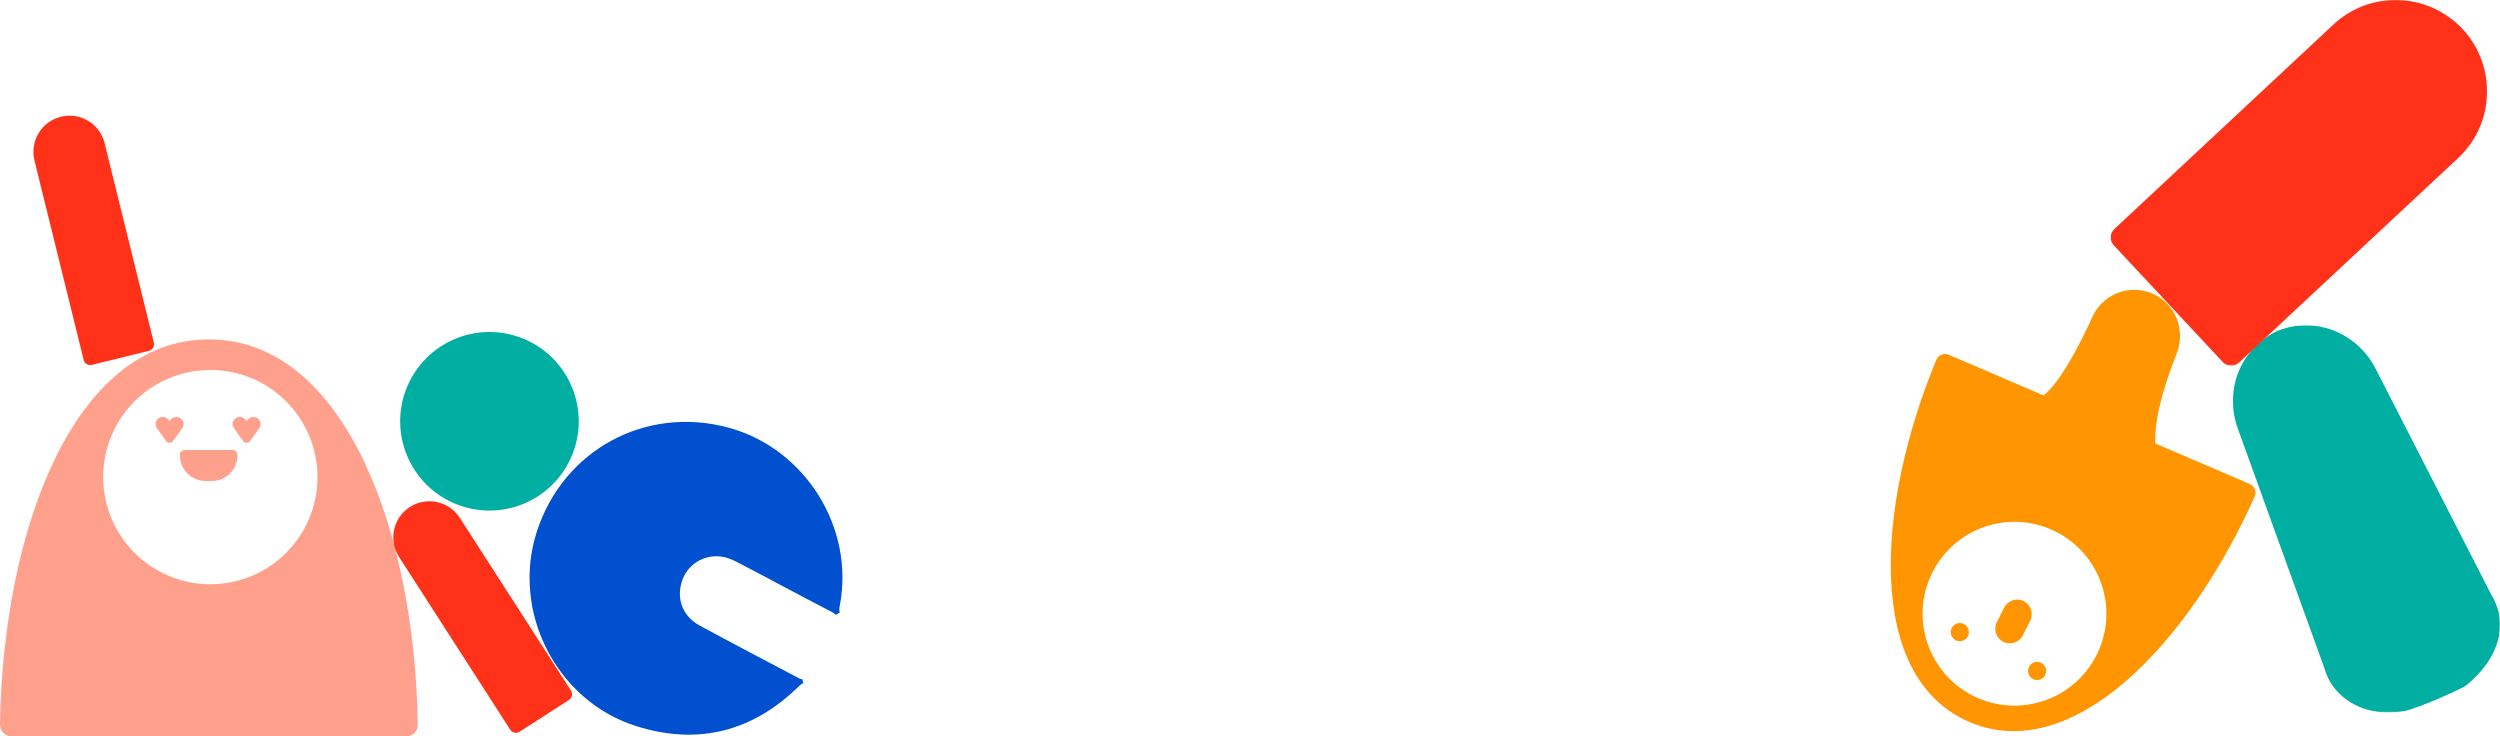 <?xml version="1.0" encoding="UTF-8"?>
<svg width="1952.917px" height="575.251px" viewBox="0 0 1952.917 575.251" version="1.1" xmlns="http://www.w3.org/2000/svg" xmlns:xlink="http://www.w3.org/1999/xlink">
    <title>Group 31</title>
    <defs>
        <polygon id="path-1" points="0 5.68434189e-14 208.645 5.68434189e-14 208.645 302.456 0 302.456"></polygon>
        <polygon id="path-3" points="0 0 294.021 0 294.021 285.662 0 285.662"></polygon>
    </defs>
    <g id="Page-1" stroke="none" stroke-width="1" fill="none" fill-rule="evenodd">
        <g id="Group-31" transform="translate(0.001, 0)">
            <path d="M80.61,372.695 C80.61,418.917 118.081,456.388 164.303,456.388 C210.525,456.388 247.996,418.917 247.996,372.695 C247.996,326.473 210.525,289.002 164.303,289.002 C118.081,289.002 80.61,326.473 80.61,372.695 L80.61,372.695 Z M9,575.251 C4.008,575.251 -0.07,571.181 1.77635684e-14,566.189 C2.116,416.313 56.679,265.138 163.177,265.138 C269.674,265.138 324.238,416.313 326.354,566.189 C326.423,571.181 322.346,575.251 317.354,575.251 L9,575.251 Z" id="Fill-1" fill="#FFA08D"></path>
            <path d="M496.996,567.22 C545.495,582.53 588.318,571.378 624.523,535.631 C625.66,534.508 626.631,533.89 627.629,533.682 C627.596,533.598 627.556,533.517 627.524,533.433 C627.169,532.511 626.899,531.54 626.783,530.556 C626.053,530.64 625.251,530.449 624.29,529.938 C598.342,516.146 572.225,502.662 546.432,488.586 C532.618,481.047 527.818,466.533 533.327,452.267 C538.191,439.668 551.979,432.211 565.553,435.16 C569.065,435.923 572.51,437.398 575.725,439.053 C587.773,445.256 599.712,451.669 611.692,458.003 C624.48,464.764 637.219,471.619 650.092,478.214 C651.351,478.859 652.151,479.537 652.609,480.328 C653.741,479.742 654.874,479.158 656.002,478.566 C655.534,477.176 655.541,475.477 655.981,473.212 C667.796,412.325 628.968,350.347 569.143,334.084 C504.488,316.507 439.98,351.467 419.351,415.262 C399.207,477.556 434.418,547.465 496.996,567.22" id="Fill-3" fill="#0050D0"></path>
            <path d="M444.46,546.769 L405.862,571.61 C403.415,573.185 400.155,572.478 398.58,570.031 L311.707,435.05 C303.272,421.945 307.058,404.483 320.164,396.048 L320.164,396.048 C333.269,387.614 350.731,391.4 359.166,404.506 L446.039,539.487 C447.614,541.934 446.907,545.194 444.46,546.769" id="Fill-5" fill="#FF3119"></path>
            <path d="M116.302,274.055 L71.737,285.048 C68.912,285.745 66.056,284.02 65.359,281.194 L26.915,125.346 C23.182,110.214 32.423,94.922 47.554,91.189 L47.554,91.189 C62.686,87.456 77.978,96.697 81.711,111.829 L120.156,267.677 C120.853,270.503 119.127,273.358 116.302,274.055" id="Fill-7" fill="#FF3119"></path>
            <path d="M446.928,355.439 C432.379,391.103 391.674,408.221 356.009,393.672 C320.345,379.123 303.228,338.418 317.776,302.753 C332.325,267.089 373.031,249.972 408.695,264.52 C444.359,279.069 461.477,319.775 446.928,355.439" id="Fill-9" fill="#00AFA1"></path>
            <path d="M1601.974,413.476 C1638.401,429.123 1655.246,471.336 1639.599,507.763 C1623.952,544.189 1581.739,561.035 1545.312,545.388 C1508.886,529.741 1492.04,487.527 1507.687,451.101 C1523.334,414.675 1565.548,397.829 1601.974,413.476 M1538.358,563.943 C1619.516,598.803 1710.582,501.459 1761.254,387.937 C1762.942,384.156 1761.167,379.719 1757.363,378.085 L1683.636,346.417 C1683.217,341.016 1683.071,319.593 1700.245,276.534 C1707.596,258.103 1699.645,237.173 1681.413,229.341 C1663.181,221.51 1642.052,229.941 1634.22,248.174 C1634.22,248.174 1612.151,297.897 1596.171,308.846 L1522.378,277.149 C1518.574,275.515 1514.134,277.282 1512.554,281.109 C1465.106,396.017 1457.201,529.082 1538.358,563.943" id="Fill-11" fill="#FF9500"></path>
            <g id="Group-15" transform="translate(1744.271, 254.094)">
                <mask id="mask-2" fill="white">
                    <use xlink:href="#path-1"></use>
                </mask>
                <g id="Clip-14"></g>
                <path d="M111.368,33.718 C98.375,8.333 69.483,-5.405 41.944,1.999 C39.396,2.685 36.967,3.521 34.702,4.506 C28.659,7.132 22.705,11.424 17.386,16.713 C0.724,33.282 -4.259,58.314 3.727,80.414 L71.257,267.286 C72.718,272.487 74.942,277.477 78.127,281.841 C89.699,297.698 110.271,305.776 134.923,301.172 C138.163,300.567 152.609,295.156 159.693,292.077 C165.957,289.355 180.007,283.157 182.488,281.104 C201.04,265.756 210.081,247.807 208.46,229.902 C207.83,222.935 205.372,216.256 201.738,210.278 L111.368,33.718 Z" id="Fill-13" fill="#00AFA1" mask="url(#mask-2)"></path>
            </g>
            <path d="M143.454,331.26 C143.454,328.225 140.896,325.765 137.741,325.765 C135.34,325.765 133.294,327.192 132.448,329.21 C131.604,327.192 129.563,325.765 127.17,325.765 C124.023,325.765 121.473,328.225 121.473,331.26 C121.473,332.144 121.71,332.968 122.094,333.708 C122.638,334.768 129.731,344.551 129.731,344.551 C131.076,346.388 133.818,346.388 135.163,344.551 C135.163,344.551 142.287,334.83 142.782,333.794 C143.197,333.032 143.454,332.179 143.454,331.26" id="Fill-16" fill="#FFA08D"></path>
            <path d="M203.644,331.26 C203.644,328.225 201.086,325.765 197.931,325.765 C195.53,325.765 193.484,327.192 192.638,329.21 C191.794,327.192 189.753,325.765 187.36,325.765 C184.213,325.765 181.663,328.225 181.663,331.26 C181.663,332.144 181.9,332.968 182.284,333.708 C182.828,334.768 189.921,344.551 189.921,344.551 C191.266,346.388 194.008,346.388 195.353,344.551 C195.353,344.551 202.477,334.83 202.972,333.794 C203.387,333.032 203.644,332.179 203.644,331.26" id="Fill-18" fill="#FFA08D"></path>
            <path d="M140.534,355.781 C140.534,366.779 149.45,375.695 160.448,375.695 L165.613,375.695 C176.611,375.695 185.527,366.779 185.527,355.781 C185.527,355.781 185.525,355.64 185.523,355.41 C185.497,353.274 183.759,351.546 181.623,351.546 L144.25,351.546 C142.219,351.546 140.566,353.181 140.541,355.213 C140.536,355.558 140.534,355.781 140.534,355.781" id="Fill-20" fill="#FFA08D"></path>
            <g id="Group-24" transform="translate(1648.784, 0)">
                <mask id="mask-4" fill="white">
                    <use xlink:href="#path-3"></use>
                </mask>
                <g id="Clip-23"></g>
                <path d="M87.569,282.818 C90.942,286.432 96.607,286.627 100.221,283.254 L271.419,123.464 C300.211,96.59 301.631,51.59 274.893,22.671 L274.834,22.609 C247.824,-6.057 202.833,-7.739 174.041,19.135 L2.843,178.925 C-0.771,182.299 -0.966,187.963 2.407,191.577 L87.569,282.818 Z" id="Fill-22" fill="#FF3119" mask="url(#mask-4)"></path>
            </g>
            <path d="M1527.749,500.106 C1524.256,498.35 1522.848,494.096 1524.603,490.603 C1526.359,487.11 1530.614,485.701 1534.107,487.457 C1537.599,489.213 1539.008,493.467 1537.252,496.96 C1535.497,500.453 1531.242,501.862 1527.749,500.106" id="Fill-25" fill="#FF9500"></path>
            <path d="M1588.13,530.454 C1584.637,528.698 1583.229,524.444 1584.984,520.951 C1586.74,517.458 1590.995,516.049 1594.487,517.805 C1597.98,519.561 1599.389,523.815 1597.633,527.308 C1595.878,530.801 1591.623,532.21 1588.13,530.454" id="Fill-27" fill="#FF9500"></path>
            <path d="M1580.86,469.605 L1580.86,469.605 C1586.473,472.426 1588.735,479.262 1585.915,484.875 L1580.16,496.325 C1577.339,501.938 1570.502,504.201 1564.89,501.38 L1564.89,501.38 C1559.277,498.559 1557.014,491.723 1559.835,486.11 L1565.59,474.66 C1568.411,469.047 1575.248,466.784 1580.86,469.605" id="Fill-29" fill="#FF9500"></path>
        </g>
    </g>
</svg>
